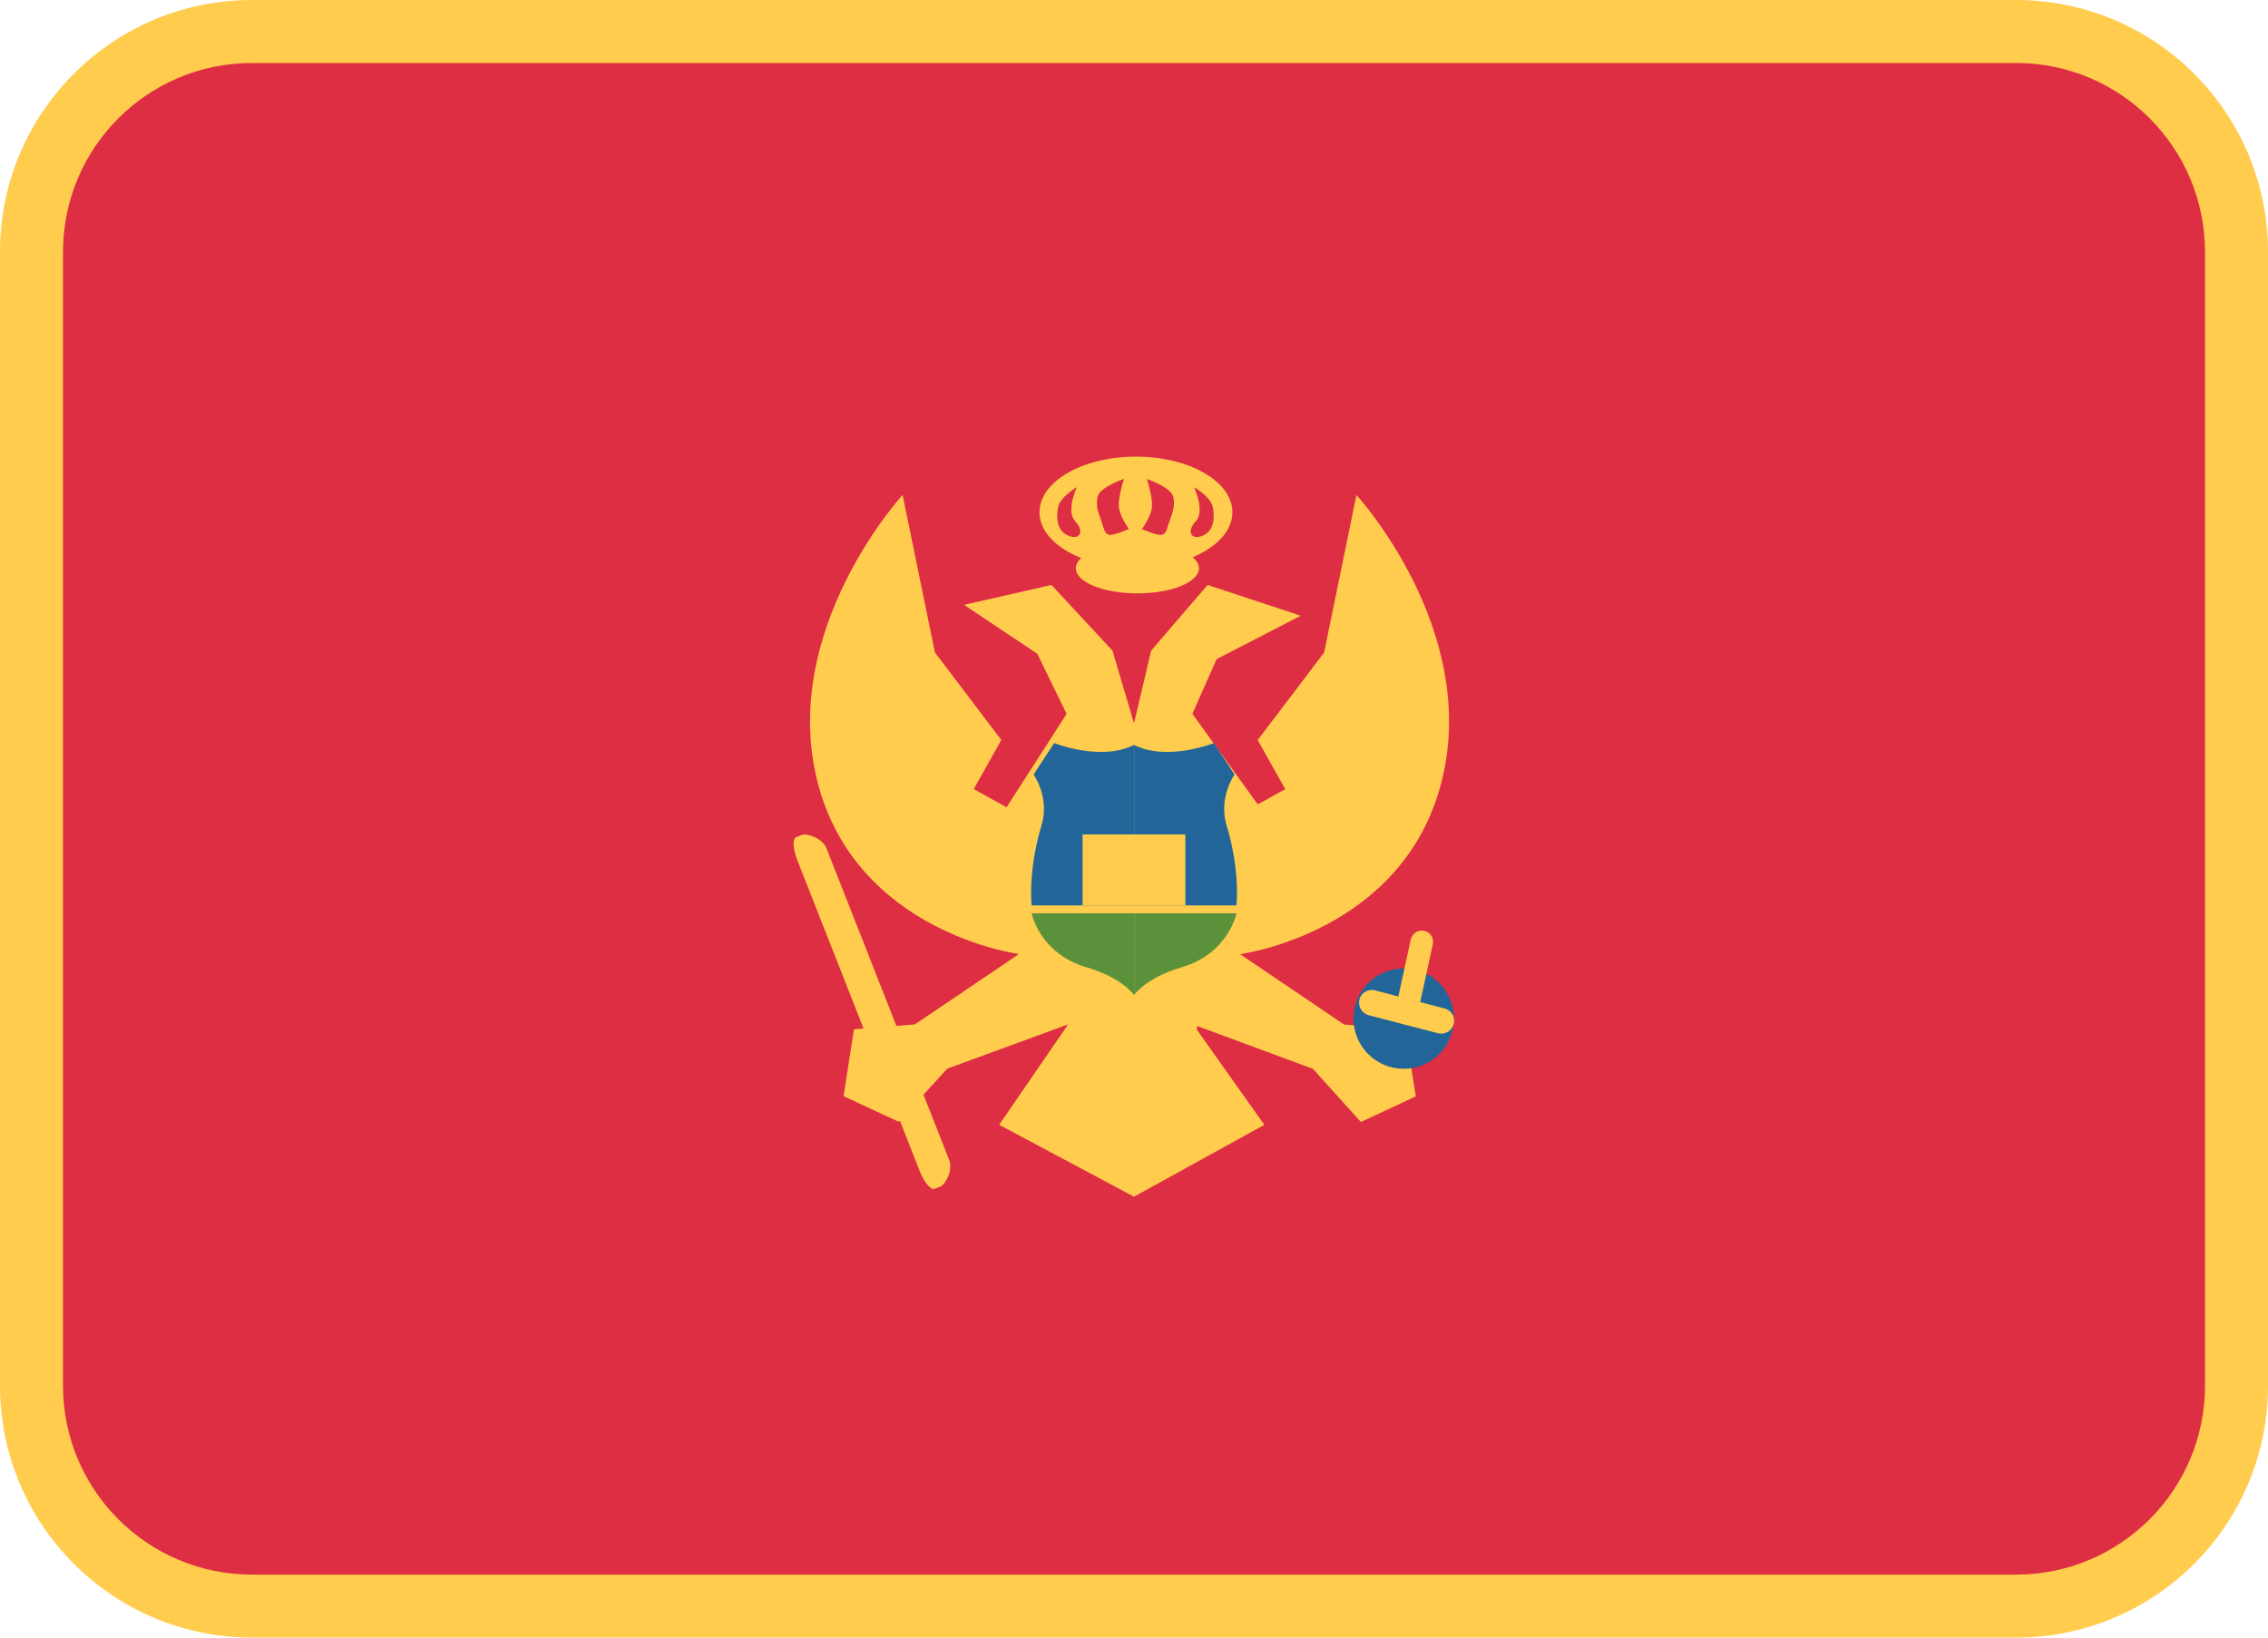 <?xml version="1.0" encoding="UTF-8"?><svg xmlns="http://www.w3.org/2000/svg" xmlns:xlink="http://www.w3.org/1999/xlink" height="26.0" preserveAspectRatio="xMidYMid meet" version="1.0" viewBox="0.0 5.0 36.0 26.0" width="36.0" zoomAndPan="magnify"><g id="change1_1"><path d="M36 27c0 2.209-1.791 4-4 4H4c-2.209 0-4-1.791-4-4V9c0-2.209 1.791-4 4-4h28c2.209 0 4 1.791 4 4v18z" fill="#FFCC4D"/></g><g id="change2_1"><path d="M35 27c0 1.657-1.343 3-3 3H4c-1.657 0-3-1.343-3-3V9c0-1.657 1.343-3 3-3h28c1.657 0 3 1.343 3 3v18z" fill="#DD2E44"/></g><g id="change1_2"><path d="M22.885 17.401c.604-2.41-1.354-4.542-1.354-4.542l-.513 2.501-1.055 1.39.438.779-.437.242-1.037-1.437.384-.869 1.336-.689-1.479-.489-.896 1.043L18 16.483l-.342-1.153-.968-1.043-1.388.316 1.163.776.465.955-.953 1.483-.521-.289.438-.779-1.054-1.39-.513-2.501S12.37 14.99 12.973 17.4c.604 2.41 3.201 2.747 3.201 2.747l-1.652 1.117-.967.078-.165 1.062.876.407.77-.844 1.918-.703-1.094 1.594L18 24l2.069-1.141L19 21.351v-.062l1.84.681.761.844.872-.407-.168-1.062-.969-.078-1.652-1.117c0-.002 2.597-.34 3.201-2.749z" fill="#FFCC4D"/></g><g id="change3_1"><path d="M18 19.5v1.297s-.181-.271-.75-.438c-.75-.219-.875-.859-.875-.859H18zm.002 0v1.297s.181-.271.75-.438c.75-.219.875-.859.875-.859h-1.625z" fill="#5C913B"/></g><g id="change4_1"><path d="M16.734 16.797s.734.297 1.266.031v2.547h-1.625s-.062-.547.156-1.266c.137-.449-.125-.812-.125-.812l.328-.5zm2.534 0s-.734.297-1.266.031v2.547h1.625s.062-.547-.156-1.266c-.137-.449.125-.812.125-.812l-.328-.5zm3.81 4.375c0 .44-.356.797-.797.797-.441 0-.797-.356-.797-.797 0-.441.356-.797.797-.797.441 0 .797.356.797.797z" fill="#269"/></g><g id="change1_3"><path d="M19.031 14.023c0 .22-.437.398-.977.398s-.977-.178-.977-.398c0-.22.437-.398.977-.398s.977.178.977.398z" fill="#FFCC4D"/></g><g id="change1_4"><path d="M18.031 12.25c-.846 0-1.531.395-1.531.883s.685.883 1.531.883c.846 0 1.531-.395 1.531-.883s-.685-.883-1.531-.883zm-1.078 1.253c-.188-.082-.188-.3-.156-.457.031-.156.297-.312.297-.312s-.181.379-.028.541c.153.163.075.31-.113.228zm.646-.013c-.068-.021-.076-.096-.119-.223s-.09-.22-.059-.377c.031-.156.421-.287.421-.287s-.109.318-.078.474c.031.156.156.322.156.322s-.253.112-.321.091zm.967-.223c-.043.127-.051.202-.119.223-.068.021-.322-.089-.322-.089s.125-.166.156-.322-.078-.474-.078-.474.39.13.421.287c.032.155-.015.249-.058.375zm.528.236c-.188.082-.266-.066-.113-.228.153-.162-.028-.541-.028-.541s.266.156.297.312c.031.157.031.376-.156.457zm3.981 7.755c-.027.109-.139.174-.247.147l-1.104-.287c-.108-.028-.173-.141-.146-.248.028-.109.139-.174.247-.146l1.104.287c.109.028.176.137.146.247z" fill="#FFCC4D"/></g><g id="change1_5"><path d="M22.495 21.131c-.024.096-.121.154-.219.129-.097-.025-.153-.122-.128-.22l.247-1.131c.024-.095.121-.153.219-.128.097.025.153.123.128.219l-.247 1.131zm-7.66 2.744c-.06.023-.166-.102-.235-.278l-1.945-4.941c-.07-.177-.078-.34-.018-.364l.099-.039c.061-.023.314.043.384.219l1.945 4.941c.07.177-.071.398-.131.423l-.099.039zm2.349-5.627h1.631v1.127h-1.631z" fill="#FFCC4D"/></g></svg>